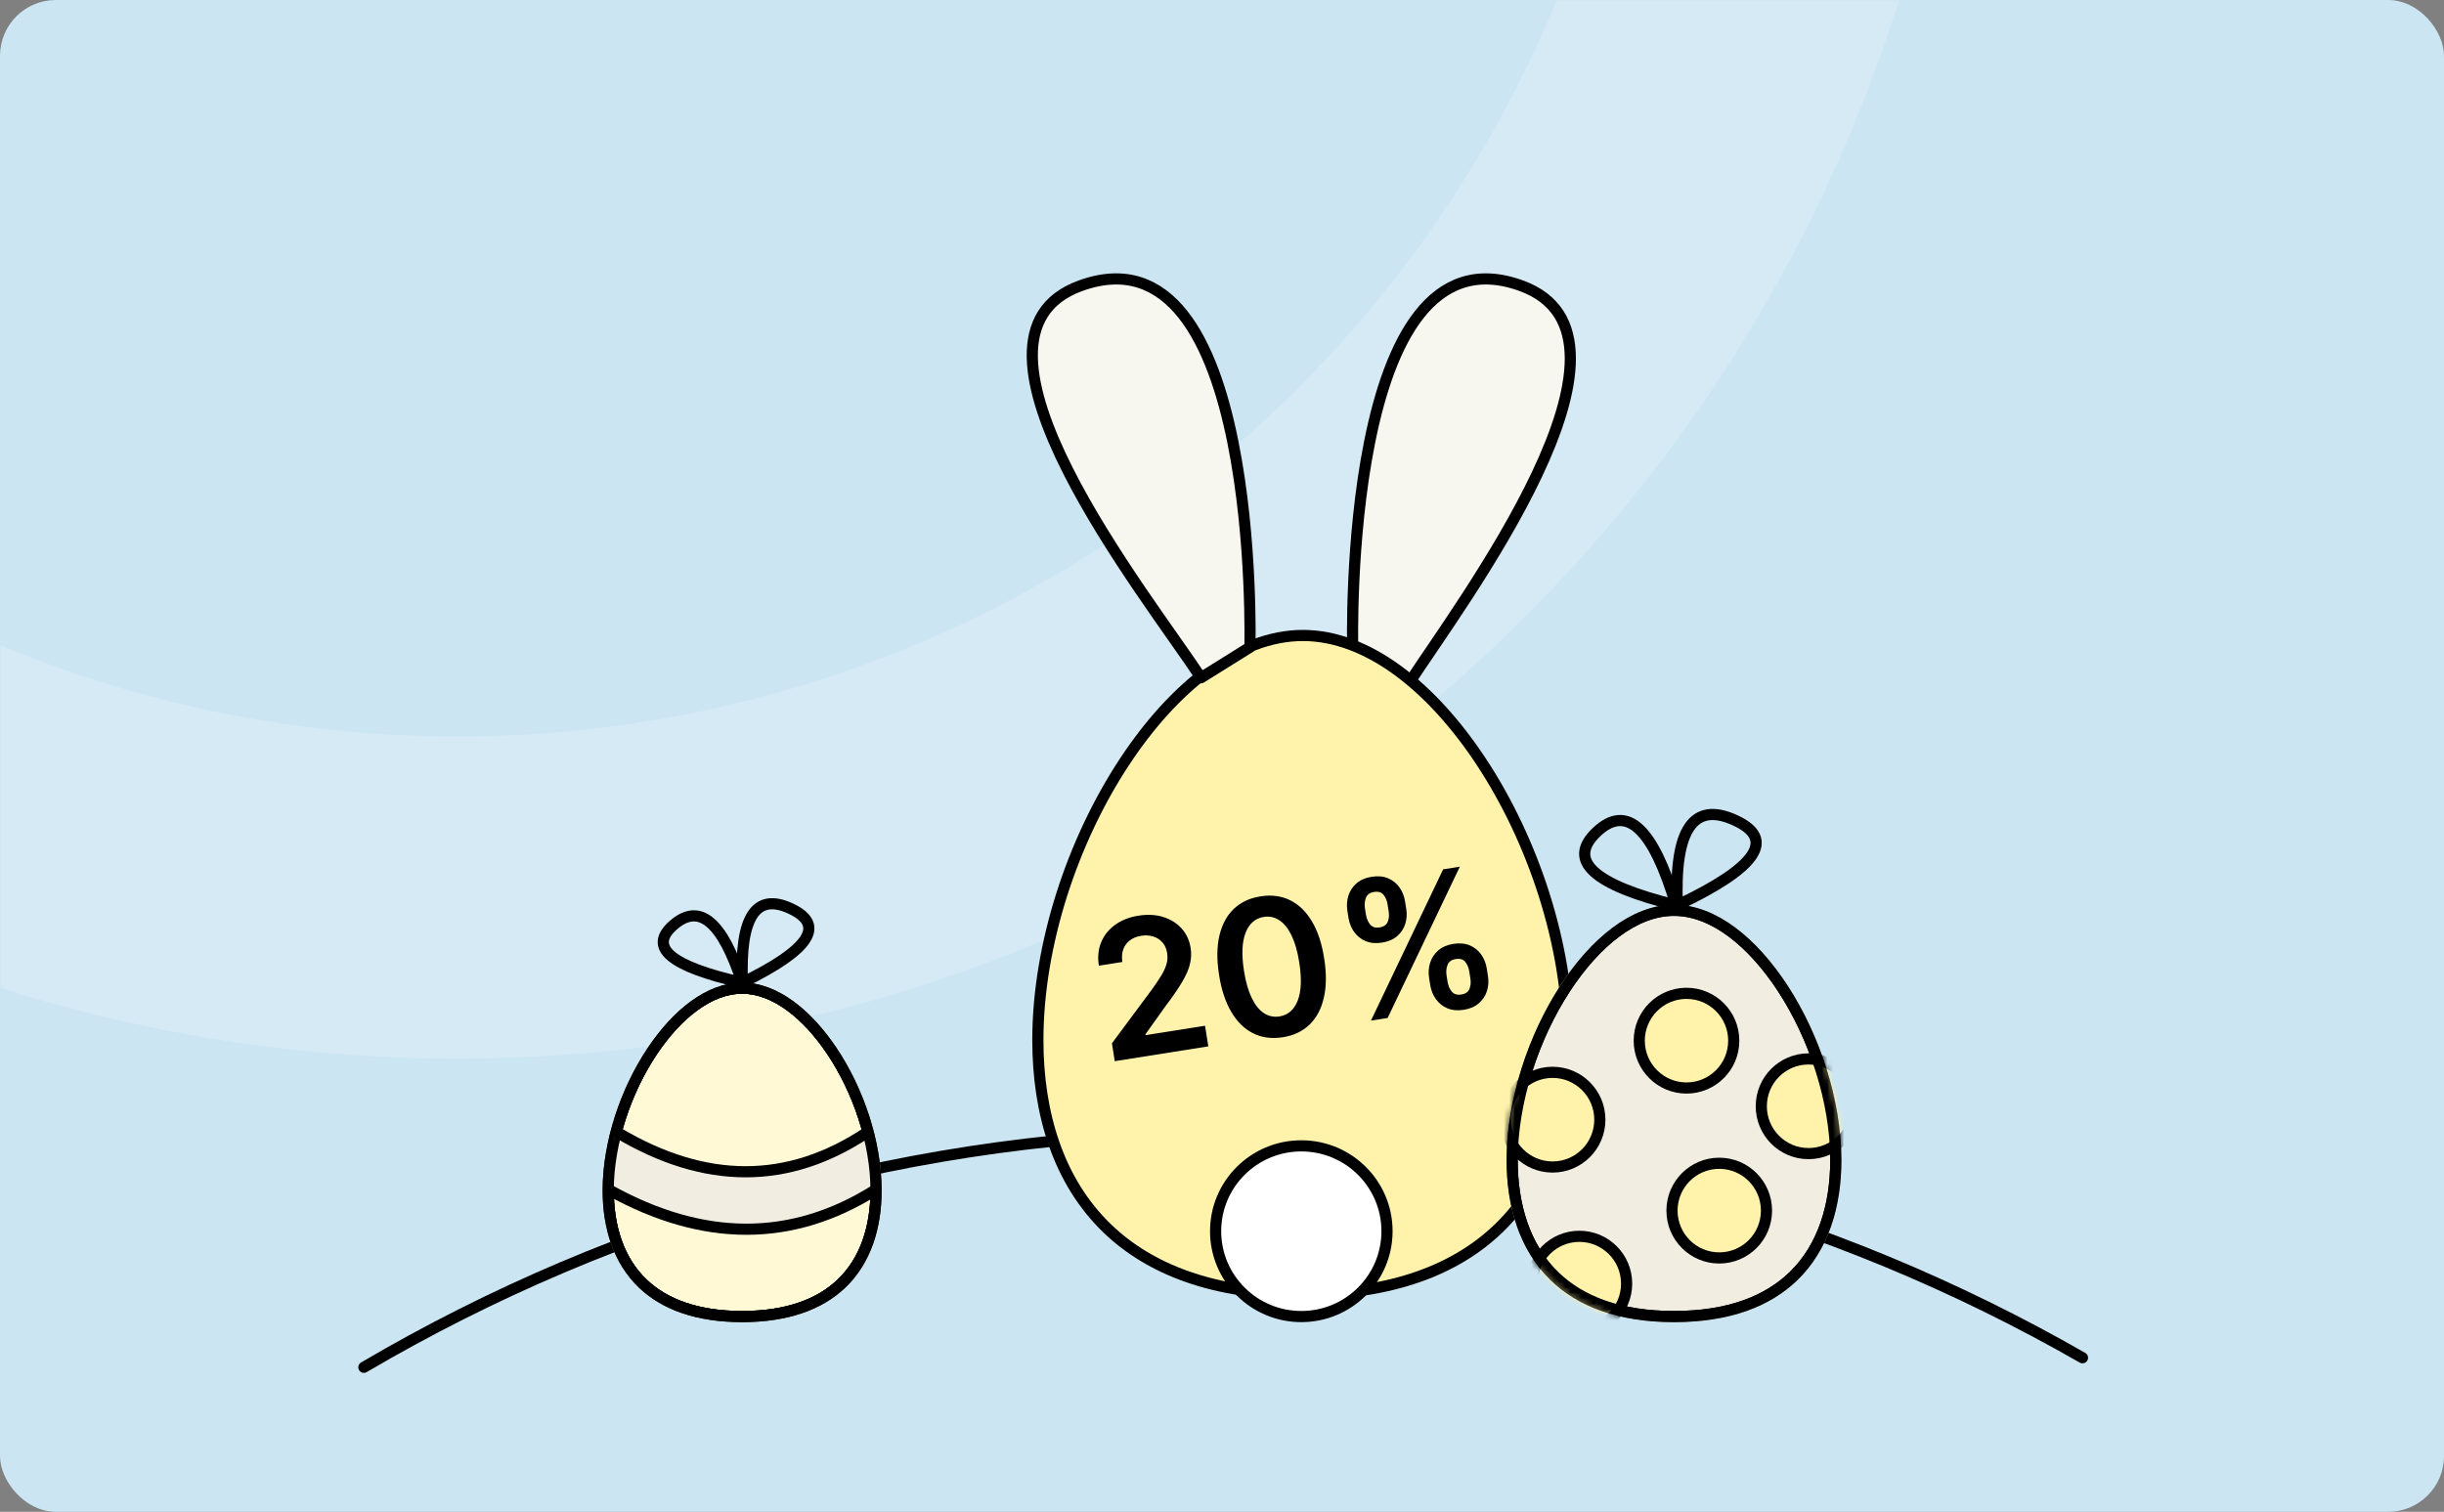 <svg xmlns="http://www.w3.org/2000/svg" xmlns:xlink="http://www.w3.org/1999/xlink" width="438" height="271" viewBox="0 0 438 271"><rect x="0" y="0" width="438" height="271" fill="#808080" stroke="none"/><defs><path id="c" d="M25,74.819 C68.043,74.819 47.002,13.95 25,13.95 C2.998,13.95 -18.043,74.819 25,74.819 Z"/><path id="d" d="M192,74.819 C243.652,74.819 218.402,0 192,0 C165.598,0 140.348,74.819 192,74.819 Z"/><path id="e" d="M25,74.819 C68.043,74.819 47.002,13.95 25,13.95 C2.998,13.95 -18.043,74.819 25,74.819 Z"/><path id="g" d="M30,74.819 C81.652,74.819 56.402,0 30,0 C3.598,0 -21.652,74.819 30,74.819 Z"/><rect id="a" width="438" height="271" x="0" y="0" rx="10"/></defs><g fill="none" fill-rule="evenodd"><mask id="b" fill="#fff"><use xlink:href="#a"/></mask><use xlink:href="#a" fill="#CBE5F3"/><g stroke="#FFF" stroke-linejoin="round" stroke-opacity=".5" stroke-width="57.75" mask="url(#b)" opacity=".601"><circle cx="241.972" cy="241.972" r="241.972" opacity=".66" transform="translate(-160.05 -323.05)"/></g><path stroke="#000" stroke-linecap="round" stroke-linejoin="round" stroke-width="2" d="M373.211,243.382 C328.269,217.628 276.197,202.905 220.686,202.905 C163.956,202.905 110.818,218.282 65.211,245.095" mask="url(#b)"/><g mask="url(#b)"><g transform="translate(185 50)"><g stroke="#000" stroke-width="2"><path fill="#F7F6EF" stroke-linejoin="round" d="M87.646,1.223 C112.843,10.404 76.743,58.265 67.385,72.636 C67.385,72.636 57.42,65.999 57.42,65.999 C57.42,65.999 55.456,-10.506 87.646,1.223 Z"/><path fill="#FFF3AB" d="M48.5,63.913 C60.212,63.913 71.707,73.272 80.458,86.537 C89.782,100.673 96,119.333 96,136.44 C96,149.557 92.344,161.772 83.521,170.246 C75.934,177.532 64.548,182.019 48.5,182.019 C32.452,182.019 21.066,177.532 13.479,170.246 C4.656,161.772 1,149.557 1,136.44 C1,119.333 7.218,100.673 16.542,86.537 C25.293,73.272 36.788,63.913 48.5,63.913 Z"/><path fill="#F7F6EF" stroke-linejoin="round" d="M8.632,1.223 C-16.688,10.407 20.833,57.118 30.237,71.492 C30.237,71.492 39.006,66.016 39.006,66.016 C39.006,66.016 40.98,-10.509 8.632,1.223 Z"/></g><ellipse cx="48.213" cy="170.7" fill="#FFF" stroke="#000" stroke-width="2" rx="15.358" ry="15.3"/><path fill="#000" fill-rule="nonzero" d="M.135 25.446.135 22.206 8.734 13.782C9.554 12.95 10.238 12.212 10.786 11.566 11.334 10.92 11.747 10.296 12.023 9.692 12.3 9.089 12.438 8.443 12.438 7.757 12.438 6.98 12.259 6.31 11.902 5.747 11.545 5.185 11.056 4.75 10.436 4.444 9.815 4.138 9.112 3.985 8.327 3.985 7.509 3.985 6.793 4.152 6.182 4.486 5.57 4.821 5.097 5.295 4.765 5.909 4.432 6.524 4.265 7.252 4.265 8.095L-1.79475977e-13 8.095C-1.79475977e-13 6.528.357 5.165 1.071 4.004 1.785 2.844 2.775 1.944 4.039 1.306 5.304.667 6.753.348 8.385.348 10.049.348 11.508.658 12.762 1.279 14.016 1.9 14.993 2.751 15.692 3.832 16.392 4.914 16.742 6.145 16.742 7.524 16.742 8.451 16.565 9.363 16.211 10.258 15.857 11.153 15.235 12.146 14.344 13.237 13.454 14.327 12.206 15.644 10.6 17.186L6.335 21.529 6.335 21.703 17.109 21.703 17.109 25.446.135 25.446ZM30.551 25.92C28.558 25.917 26.851 25.41 25.427 24.4 24.004 23.391 22.912 21.928 22.151 20.012 21.39 18.096 21.011 15.787 21.015 13.086 21.018 10.391 21.4 8.093 22.162 6.193 22.923 4.294 24.016 2.845 25.441 1.846 26.865.847 28.568.348 30.551.348 32.534.348 34.238.848 35.664 1.848 37.089 2.849 38.184 4.299 38.947 6.198 39.71 8.098 40.09 10.394 40.087 13.086 40.087 15.794 39.707 18.106 38.946 20.022 38.185 21.937 37.094 23.399 35.672 24.408 34.25 25.416 32.543 25.92 30.551 25.92ZM30.551 22.138C32.098 22.138 33.321 21.373 34.219 19.844 35.117 18.314 35.564 16.061 35.561 13.086 35.561 11.119 35.356 9.468 34.948 8.131 34.539 6.795 33.961 5.786 33.212 5.104 32.463 4.422 31.576 4.082 30.551 4.082 29.013 4.082 27.795 4.845 26.897 6.372 26 7.9 25.547 10.137 25.541 13.086 25.538 15.065 25.739 16.728 26.145 18.074 26.552 19.42 27.13 20.434 27.88 21.116 28.631 21.797 29.521 22.138 30.551 22.138ZM58.109 20.804 58.109 19.498C58.112 18.537 58.317 17.654 58.724 16.847 59.131 16.04 59.724 15.392 60.504 14.903 61.283 14.414 62.232 14.169 63.351 14.169 64.492 14.169 65.451 14.412 66.228 14.898 67.005 15.384 67.593 16.03 67.991 16.837 68.389 17.644 68.586 18.531 68.583 19.498L68.583 20.804C68.586 21.764 68.387 22.648 67.985 23.455 67.583 24.262 66.991 24.91 66.21 25.399 65.429 25.888 64.476 26.133 63.351 26.133 62.216 26.133 61.26 25.888 60.483 25.399 59.706 24.91 59.117 24.262 58.715 23.455 58.314 22.648 58.112 21.764 58.109 20.804ZM61.271 19.498 61.271 20.804C61.278 21.437 61.432 22.021 61.733 22.556 62.034 23.09 62.574 23.357 63.351 23.357 64.126 23.357 64.663 23.092 64.962 22.563 65.261 22.033 65.407 21.447 65.401 20.804L65.401 19.498C65.407 18.855 65.267 18.265 64.98 17.729 64.693 17.193 64.15 16.925 63.351 16.925 62.588 16.925 62.053 17.193 61.744 17.729 61.435 18.265 61.278 18.855 61.271 19.498ZM45.526 6.635 45.526 5.329C45.529 4.362 45.735 3.475 46.144 2.668 46.552 1.861 47.147 1.215 47.928.729 48.709.243 49.656 9.80650833e-13 50.768 9.80650833e-13 51.909 9.80650833e-13 52.868.243 53.645.729 54.422 1.215 55.01 1.861 55.408 2.668 55.806 3.475 56.003 4.362 56 5.329L56 6.635C56.003 7.602 55.804 8.487 55.402 9.291 55 10.094 54.408 10.738 53.627 11.22 52.846 11.703 51.893 11.945 50.768 11.945 49.633 11.945 48.677 11.702 47.9 11.215 47.123 10.729 46.534 10.085 46.133 9.281 45.731 8.478 45.529 7.595 45.526 6.635ZM48.708 5.329 48.708 6.635C48.714 7.278 48.867 7.864 49.167 8.394 49.467 8.923 50.001 9.188 50.768 9.188 51.543 9.188 52.08 8.923 52.379 8.394 52.678 7.864 52.825 7.278 52.818 6.635L52.818 5.329C52.825 4.686 52.684 4.096 52.397 3.56 52.11 3.024 51.567 2.756 50.768 2.756 50.005 2.756 49.473 3.027 49.171 3.568 48.868 4.108 48.714 4.696 48.708 5.329ZM46.619 25.446 63.641.687 66.668.687 49.646 25.446 46.619 25.446Z" transform="rotate(-9 736.648 -10.215)"/></g></g><g mask="url(#b)"><g transform="translate(108 162)"><g transform="translate(0 .18)"><use xlink:href="#c" fill="#FFF9D5"/><use xlink:href="#d" fill="#F1EDE0"/><mask id="f" fill="#fff"><use xlink:href="#e"/></mask><path stroke="#000" stroke-width="2" d="M25,14.95 C30.907,14.95 36.672,19.641 41.073,26.201 C45.826,33.286 49,42.638 49,51.213 C49,57.715 47.174,63.781 42.723,67.984 C38.883,71.609 33.114,73.819 25,73.819 C16.886,73.819 11.117,71.609 7.277,67.984 C2.826,63.781 1,57.715 1,51.213 C1,42.638 4.174,33.286 8.927,26.201 C13.328,19.641 19.093,14.95 25,14.95 Z"/><path stroke="#000" stroke-width="2" d="M25,14.95 C30.907,14.95 36.672,19.641 41.073,26.201 C45.826,33.286 49,42.638 49,51.213 C49,57.715 47.174,63.781 42.723,67.984 C38.883,71.609 33.114,73.819 25,73.819 C16.886,73.819 11.117,71.609 7.277,67.984 C2.826,63.781 1,57.715 1,51.213 C1,42.638 4.174,33.286 8.927,26.201 C13.328,19.641 19.093,14.95 25,14.95 Z" mask="url(#f)"/><path fill="#F1EDE0" d="M2.268,39.727 C9.498,44.959 16.968,47.594 24.68,47.635 C32.392,47.675 40.109,45.251 47.831,40.363 L48.804,51.406 C40.839,56.213 32.881,58.617 24.93,58.617 C16.979,58.617 8.925,56.134 0.768,51.168 L2.268,39.727 Z" mask="url(#f)"/><path stroke="#000" stroke-linecap="round" stroke-linejoin="round" stroke-width="2" d="M2.735 40.867C18.401 50.197 33.256 50.197 47.299 40.867M1.253 51.168C18.09 60.498 33.94 60.498 48.804 51.168" mask="url(#f)"/><path stroke="#000" stroke-width="2" d="M25,14.95 C30.907,14.95 36.672,19.641 41.073,26.201 C45.826,33.286 49,42.638 49,51.213 C49,57.715 47.174,63.781 42.723,67.984 C38.883,71.609 33.114,73.819 25,73.819 C16.886,73.819 11.117,71.609 7.277,67.984 C2.826,63.781 1,57.715 1,51.213 C1,42.638 4.174,33.286 8.927,26.201 C13.328,19.641 19.093,14.95 25,14.95 Z" mask="url(#f)"/></g><path stroke="#000" stroke-linejoin="round" stroke-width="2" d="M25.052,14.13 C24.567,2.353 27.462,-2.063 33.736,0.885 C40.011,3.832 37.116,8.248 25.052,14.13 Z"/><path stroke="#000" stroke-linejoin="round" stroke-width="2" d="M10.87,14.13 C14.41,3.227 18.502,-0.219 23.148,3.793 C27.793,7.804 23.7,11.25 10.87,14.13 Z" transform="matrix(-1 0 0 1 35.87 0)"/></g></g><g mask="url(#b)"><g transform="translate(270 146)"><g transform="translate(0 16.18)"><mask id="h" fill="#fff"><use xlink:href="#g"/></mask><path stroke="#000" stroke-width="2" d="M30,1 C37.143,1 44.123,6.792 49.447,14.922 C55.177,23.669 59,35.216 59,45.803 C59,53.865 56.783,61.382 51.396,66.593 C46.761,71.076 39.798,73.819 30,73.819 C20.202,73.819 13.239,71.076 8.604,66.593 C3.217,61.382 1,53.865 1,45.803 C1,35.216 4.823,23.669 10.553,14.922 C15.877,6.792 22.857,1 30,1 Z"/><g fill="#FFF3AB" stroke="#000" stroke-width="2" mask="url(#h)"><g transform="translate(-1.222 14.88)"><ellipse cx="9.468" cy="23.648" rx="8.468" ry="8.486"/><ellipse cx="14.269" cy="53.042" rx="8.468" ry="8.486"/><ellipse cx="33.467" cy="9.486" rx="8.468" ry="8.486"/><ellipse cx="55.338" cy="21.243" rx="8.468" ry="8.486"/><ellipse cx="39.335" cy="39.948" rx="8.468" ry="8.486"/></g></g><path stroke="#000" stroke-width="2" d="M30,1 C37.143,1 44.123,6.792 49.447,14.922 C55.177,23.669 59,35.216 59,45.803 C59,53.865 56.783,61.382 51.396,66.593 C46.761,71.076 39.798,73.819 30,73.819 C20.202,73.819 13.239,71.076 8.604,66.593 C3.217,61.382 1,53.865 1,45.803 C1,35.216 4.823,23.669 10.553,14.922 C15.877,6.792 22.857,1 30,1 Z" mask="url(#h)"/></g><path stroke="#000" stroke-linejoin="round" stroke-width="2" d="M30.607,16.265 C30.032,2.708 33.465,-2.374 40.908,1.019 C48.35,4.411 44.917,9.494 30.607,16.265 Z"/><path stroke="#000" stroke-linejoin="round" stroke-width="2" d="M14,16.265 C18.1,2.421 22.839,-1.954 28.219,3.139 C33.598,8.233 28.859,12.608 14,16.265 Z" transform="matrix(-1 0 0 1 44.364 0)"/></g></g></g></svg>